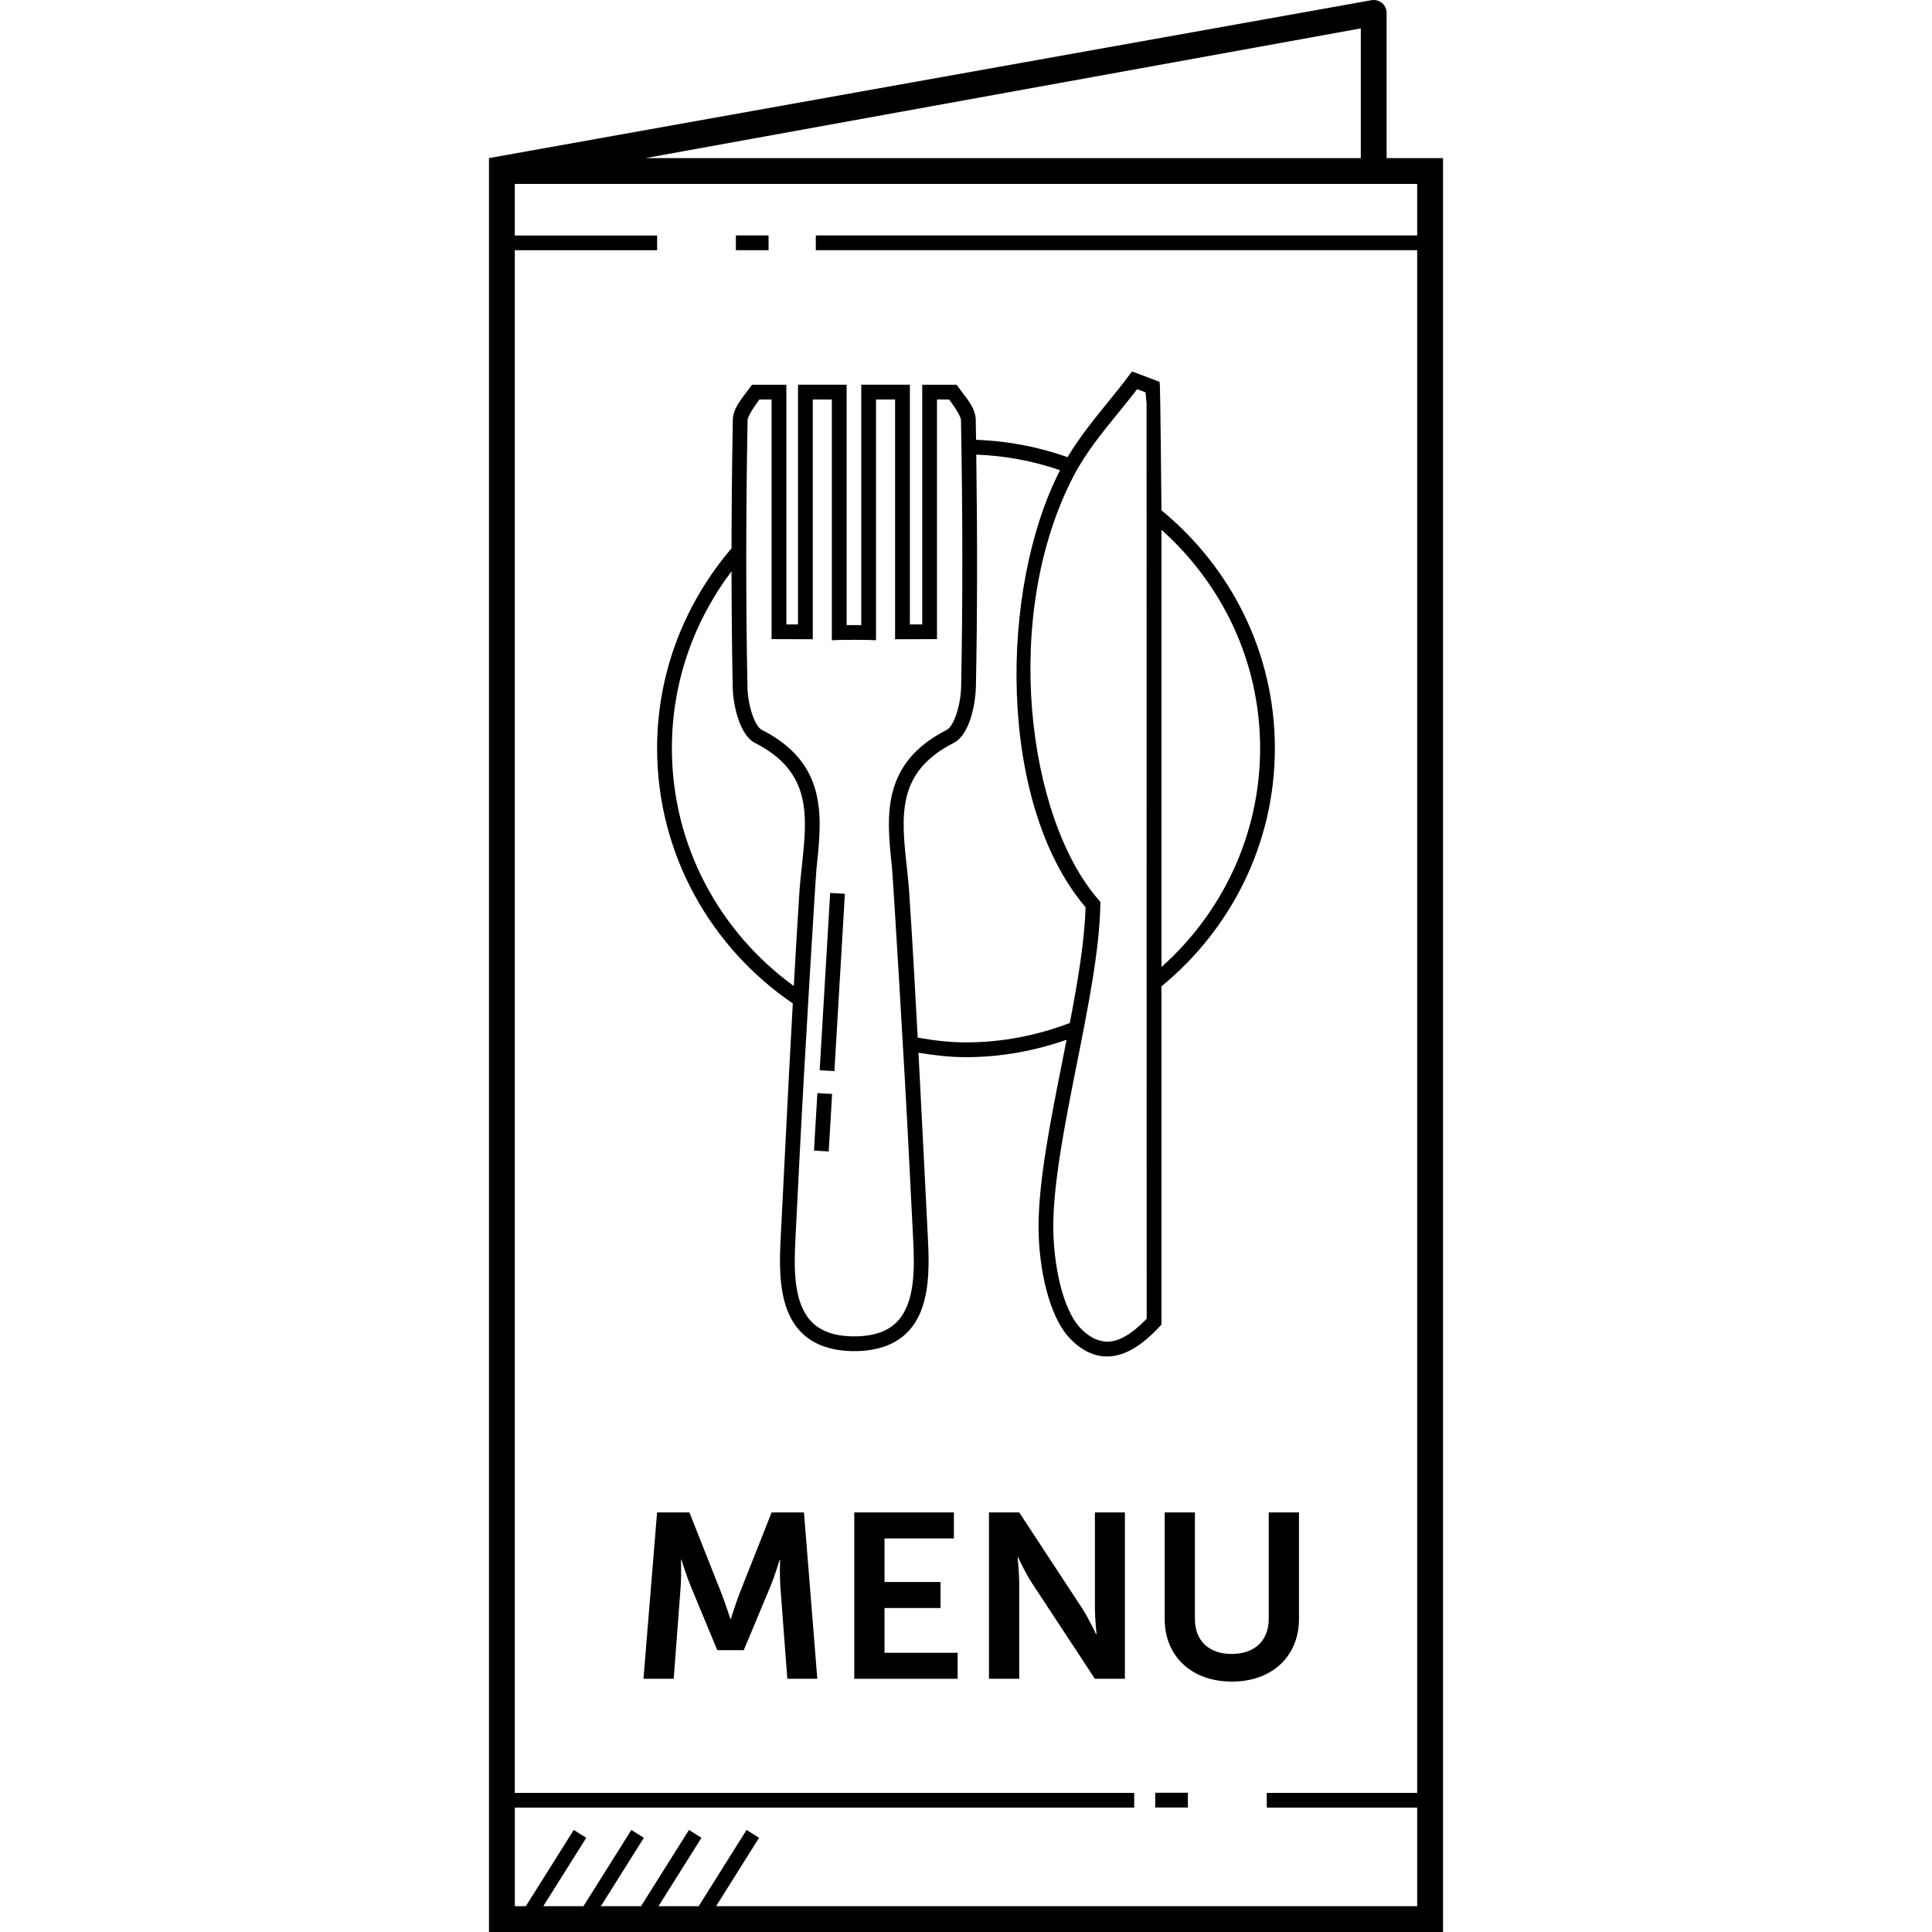 <?xml version="1.0" encoding="iso-8859-1"?>
<!-- Generator: Adobe Illustrator 19.0.0, SVG Export Plug-In . SVG Version: 6.00 Build 0)  -->
<svg version="1.1" id="Layer_1" xmlns="http://www.w3.org/2000/svg" xmlns:xlink="http://www.w3.org/1999/xlink" x="0px" y="0px"
	 viewBox="0 0 296.9 296.9" style="enable-background:new 0 0 296.9 296.9;" xml:space="preserve">
<g>
	<g>
		<g>
			<path d="M213.088,24.295V1.984c0-0.588-0.26-1.148-0.712-1.524c-0.452-0.376-1.048-0.532-1.624-0.428L75.144,24.295V296.9
				h146.612V24.295H213.088z M209.12,4.364v19.932H99.188L209.12,4.364z M217.784,277.788v15.144h-107.74l6.604-10.508l-1.92-1.208
				l-7.36,11.716h-6.176l6.604-10.508l-1.92-1.208l-7.364,11.716H92.34l6.604-10.508l-1.92-1.208l-7.36,11.716h-6.176l6.604-10.508
				l-1.92-1.208l-7.364,11.716h-1.692v-15.144h95.18v-2.268H79.112V38.456h21.872v-2.268H79.112v-7.92h131.992h6.68v7.912h-92.416
				v2.268h92.416V275.52h-23.112v2.268H217.784z"/>
			<rect x="113.088" y="36.18" width="5.02" height="2.268"/>
			<rect x="177.528" y="275.5" width="5.016" height="2.268"/>
			<path d="M118.58,232.42l-5.004,12.64c-0.576,1.512-1.26,3.744-1.26,3.744h-0.072c0,0-0.72-2.232-1.296-3.744l-5.004-12.64h-4.968
				l-2.088,25.568h4.644l1.08-14.296c0.108-1.692,0.036-3.996,0.036-3.996h0.072c0,0,0.792,2.52,1.404,3.996l4.104,9.904h4.068
				l4.14-9.904c0.612-1.476,1.368-3.96,1.368-3.96h0.072c0,0-0.072,2.268,0.036,3.96l1.08,14.296h4.608l-2.052-25.568H118.58z"/>
			<polygon points="135.928,247.112 144.536,247.112 144.536,243.116 135.928,243.116 135.928,236.42 146.588,236.42 
				146.588,232.42 131.284,232.42 131.284,257.988 147.164,257.988 147.164,253.992 135.928,253.992 			"/>
			<path d="M168.26,247.184c0,1.512,0.252,3.96,0.252,3.96h-0.072c0,0-1.152-2.484-2.124-3.96l-9.688-14.764h-4.648v25.568h4.648
				V243.26c0-1.512-0.252-3.96-0.252-3.96h0.072c0,0,1.152,2.484,2.124,3.96l9.688,14.728h4.608V232.42h-4.608V247.184z"/>
			<path d="M199.62,248.803V232.42h-4.648v16.348c0,3.456-2.268,5.404-5.688,5.404s-5.656-1.944-5.656-5.368V232.42h-4.644v16.384
				c0,5.728,4.14,9.616,10.336,9.616C195.476,258.42,199.62,254.532,199.62,248.803z"/>
			<path d="M178.488,203.548v-51.972c10.604-8.7,17.428-21.832,17.428-36.588c0-14.752-6.832-27.868-17.428-36.568
				c0,0-0.176-18.232-0.236-19.024l-0.056-0.72l-4.232-1.6l-0.508,0.684c-1.084,1.452-2.232,2.86-3.376,4.268
				c-2.108,2.588-4.248,5.268-6.028,8.22c-4.432-1.556-9.14-2.492-14.056-2.656c-0.016-1.032-0.024-2.028-0.044-3.072
				c-0.028-1.552-1.052-2.892-2.044-4.18L147,59.123h-5.276v36.832l-1.9,0.008v-36.84h-7.468v36.94c-0.696-0.004-1.56-0.004-2.252,0
				v-36.94h-7.468v36.836l-1.792-0.004V59.123h-5.276l-0.908,1.216c-0.992,1.292-2.012,2.628-2.044,4.18
				c-0.124,6.844-0.188,13.388-0.2,19.752c-7.084,8.292-11.436,18.984-11.436,30.716c0,16.304,8.3,30.66,20.852,39.212
				c-0.424,7.66-0.82,15.3-1.192,22.792l-0.672,13.308c-0.26,5.056-0.268,10.748,2.972,14.244c1.816,1.964,4.484,3,7.924,3.088
				l0.528-0.004l0.26,0.008h0.048c3.444-0.088,6.112-1.128,7.928-3.088c3.24-3.5,3.232-9.188,2.968-14.244l-0.676-13.408
				c-0.248-4.976-0.508-10.052-0.772-15.12c2.384,0.396,4.804,0.684,7.304,0.684c5.42,0,10.6-0.984,15.452-2.672
				c-0.216,1.092-0.428,2.188-0.644,3.276c-1.788,8.976-3.636,18.26-3.66,25.308c-0.02,6.184,1.5,13.984,4.952,17.452
				c1.736,1.748,3.608,2.632,5.572,2.632c0.036,0,0.072,0,0.108,0c2.528-0.044,5.128-1.54,7.956-4.58L178.488,203.548z
				 M178.488,81.416c9.256,8.264,15.16,20.208,15.16,33.572c0,13.376-5.892,25.348-15.16,33.624V81.416z M103.252,114.988
				c0-10.212,3.436-19.616,9.168-27.192c0.008,6.076,0.064,12.004,0.176,17.8c0.052,2.668,1.028,7.348,3.432,8.576
				c8.752,4.46,8.032,11.152,7.2,18.9c-0.148,1.392-0.3,2.792-0.392,4.184c-0.312,4.736-0.576,9.508-0.848,14.272
				C110.668,143.308,103.252,130.02,103.252,114.988z M137.964,203.004c-1.404,1.516-3.472,2.288-6.324,2.364l-0.356-0.012
				l-0.356,0.012c-2.852-0.076-4.916-0.848-6.324-2.364c-2.64-2.852-2.608-7.996-2.368-12.588l0.672-13.312
				c0.648-13.016,2.432-42.428,2.58-43.788c0.844-7.864,1.716-15.996-8.428-21.164c-1.076-0.548-2.14-3.752-2.196-6.596
				c-0.252-12.892-0.248-26.3,0.02-40.992c0.016-0.808,1.824-3.172,1.824-3.172h1.864v36.824l6.332,0.02V61.392h2.928v37l1.18-0.048
				c0.58-0.024,3.852-0.024,4.432,0l1.18,0.048v-37h2.928v36.844l6.44-0.02V61.392h1.864c0,0,1.808,2.364,1.824,3.172
				c0.268,14.692,0.276,28.1,0.02,40.992c-0.06,2.844-1.124,6.052-2.196,6.6c-10.144,5.168-9.272,13.3-8.428,21.164
				c0.148,1.36,1.928,30.708,2.576,43.692l0.676,13.412C140.568,195.008,140.604,200.148,137.964,203.004z M148.448,160.188
				c-2.54,0-5-0.304-7.42-0.728c-0.392-7.4-0.812-14.828-1.3-22.2c-0.092-1.392-0.244-2.792-0.392-4.184
				c-0.832-7.752-1.552-14.44,7.204-18.9c2.7-1.376,3.396-6.656,3.432-8.576c0.224-11.324,0.232-23.1,0.056-35.736
				c4.496,0.164,8.812,1.004,12.88,2.392c-9.36,18.168-9.66,51.184,3.912,67.16c-0.128,5.056-1.176,11.344-2.416,17.792
				C159.436,159.096,154.072,160.188,148.448,160.188z M170.188,206.188c-1.34-0.02-2.696-0.62-4.032-1.96
				c-2.976-2.996-4.312-10.312-4.292-15.844c0.02-6.832,1.848-16,3.612-24.872c1.728-8.676,3.512-17.648,3.616-24.488l0.008-0.436
				l-0.288-0.328c-10.956-12.524-15-43.72-3.796-65.168c1.82-3.488,4.36-6.608,6.816-9.624c0.988-1.212,1.972-2.42,2.92-3.66
				l1.292,0.488c0.048,0.564,0.1,1.124,0.152,1.684l0.02,140.676C173.96,205,171.988,206.156,170.188,206.188z"/>
			
				<rect x="125.227" y="168.05" transform="matrix(-0.998 -0.059 0.059 -0.998 242.414 352.054)" width="2.268" height="8.856"/>
			
				<rect x="126.652" y="137.281" transform="matrix(-0.998 -0.059 0.059 -0.998 246.526 309.082)" width="2.268" height="27.304"/>
		</g>
	</g>
</g>
<g>
</g>
<g>
</g>
<g>
</g>
<g>
</g>
<g>
</g>
<g>
</g>
<g>
</g>
<g>
</g>
<g>
</g>
<g>
</g>
<g>
</g>
<g>
</g>
<g>
</g>
<g>
</g>
<g>
</g>
</svg>
